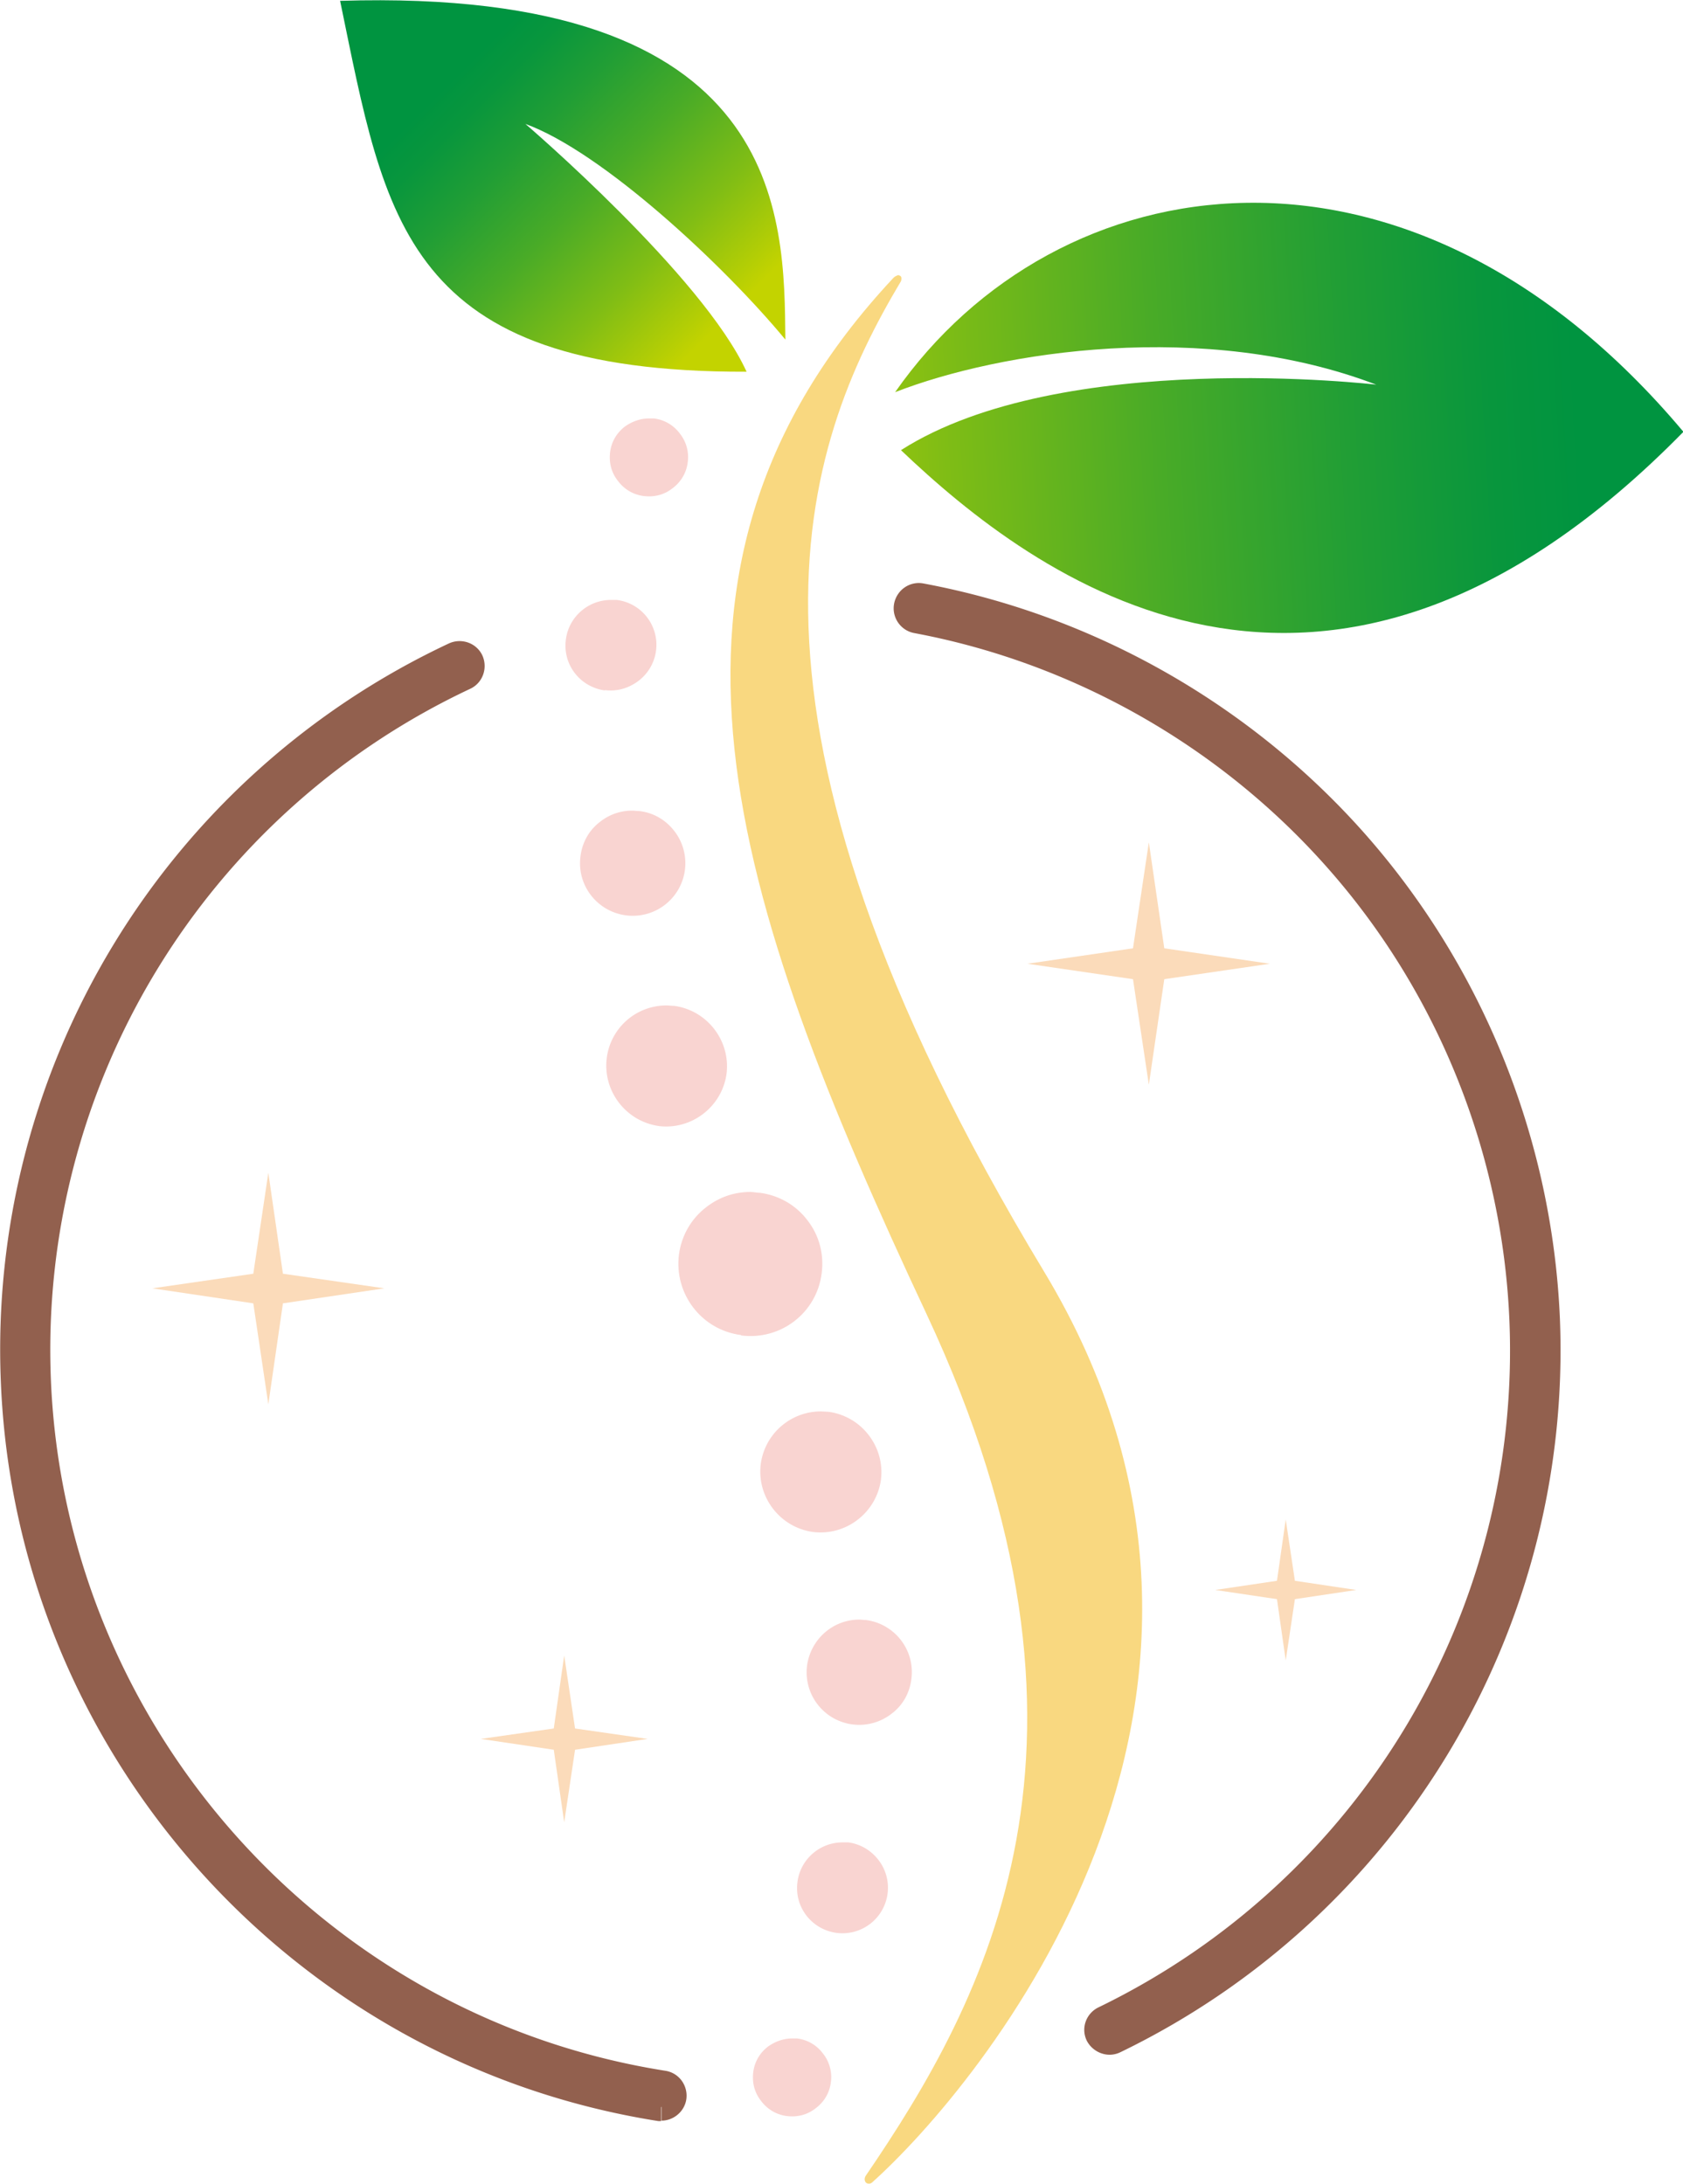 <?xml version="1.0" encoding="UTF-8"?>
<svg data-bbox="0.334 0.006 40.006 52.334" viewBox="0 0 40.33 52.35" xmlns:xlink="http://www.w3.org/1999/xlink" xmlns="http://www.w3.org/2000/svg" data-type="ugc">
    <g>
        <defs>
            <linearGradient gradientUnits="userSpaceOnUse" y2="9.59" x2="37.8" y1="10.79" x1="17.24" id="af71fdf0-e124-4c49-9b3d-7ff88d509bfd">
                <stop stop-color="#c3d300" offset="0"/>
                <stop stop-color="#80bd15" offset=".26"/>
                <stop stop-color="#49ab27" offset=".51"/>
                <stop stop-color="#219e35" offset=".73"/>
                <stop stop-color="#08963d" offset=".9"/>
                <stop stop-color="#009440" offset="1"/>
            </linearGradient>
            <linearGradient xlink:href="#af71fdf0-e124-4c49-9b3d-7ff88d509bfd" y2="1.72" x2="11" y1="7.87" x1="17.15" id="35554176-2ef5-4e25-97ad-fadcf4423cec"/>
        </defs>
        <path d="M21.45 9.4c2.51-.98 7.42-1.75 11.53-.18 0 0-7.54-.89-11.39 1.57 3.15 3 10.13 8.36 18.75-.44-6.58-7.84-15.03-6.48-18.89-.95" fill="url(#af71fdf0-e124-4c49-9b3d-7ff88d509bfd)"/>
        <path d="M12.59 2.97c1.84.67 4.75 3.38 6.23 5.17-.03-2.95.02-8.45-10.67-8.12 1.09 5.26 1.52 8.91 9.74 8.89-1.04-2.29-5.3-5.94-5.3-5.94" fill="url(#35554176-2ef5-4e25-97ad-fadcf4423cec)"/>
        <path d="M15 21.94a1.26 1.26 0 0 0 1.16-2.02c-.21-.27-.5-.44-.84-.48-.06 0-.11-.01-.17-.01-.28 0-.54.09-.76.26-.27.2-.44.5-.48.84-.09.69.4 1.32 1.09 1.41" fill="#f9d4d1"/>
        <path d="M14.49 16.54c.29.04.57-.04.81-.22a1.084 1.084 0 0 0-.52-1.94h-.14c-.54 0-1.01.4-1.08.95-.08.6.34 1.14.94 1.22" fill="#f9d4d1"/>
        <path d="M14.62 10.84c-.03.25.03.49.19.69.15.2.37.33.62.36.25.03.49-.03.69-.19.2-.15.33-.37.36-.62a.906.906 0 0 0-.19-.69.906.906 0 0 0-.62-.36h-.12c-.2 0-.4.07-.57.19-.2.15-.33.37-.36.62" fill="#f9d4d1"/>
        <path d="M19.1 48.86h-.12c-.2 0-.4.07-.57.19-.2.15-.33.37-.36.62-.03.25.03.49.19.69.15.2.37.33.62.36.25.03.49-.03.69-.19.2-.15.33-.37.36-.62a.906.906 0 0 0-.19-.69.906.906 0 0 0-.62-.36" fill="#f9d4d1"/>
        <path d="M19.86 33.84c-.06 0-.13-.01-.19-.01-.72 0-1.34.53-1.44 1.26-.1.79.46 1.52 1.25 1.63.79.1 1.52-.46 1.63-1.25.1-.79-.46-1.52-1.25-1.63" fill="#f9d4d1"/>
        <path d="M15.78 26.99c.79.1 1.52-.46 1.63-1.25.1-.79-.46-1.52-1.25-1.63-.06 0-.13-.01-.19-.01a1.438 1.438 0 0 0-1.43 1.26c-.1.79.46 1.52 1.25 1.63" fill="#f9d4d1"/>
        <path d="M20.33 44.16h-.14c-.54 0-1.01.4-1.08.95-.08.6.34 1.14.94 1.22a1.091 1.091 0 0 0 1-1.75c-.18-.23-.43-.38-.72-.42" fill="#f9d4d1"/>
        <path d="M20.75 38.83c-.06 0-.11-.01-.16-.01-.62 0-1.16.46-1.25 1.1a1.26 1.26 0 0 0 2.02 1.16c.27-.2.44-.5.48-.84.09-.69-.4-1.32-1.09-1.41" fill="#f9d4d1"/>
        <path d="M17.76 32.01c.95.12 1.81-.54 1.93-1.49.06-.46-.06-.91-.34-1.27-.28-.37-.69-.6-1.14-.66-.08 0-.15-.02-.23-.02-.38 0-.74.12-1.05.36-.37.28-.6.69-.66 1.14-.12.94.54 1.81 1.49 1.93" fill="#f9d4d1"/>
        <path fill="#fbdbba" fill-rule="evenodd" d="m6.78 31.24 2.43-.36-2.43-.35-.35-2.42-.36 2.42-2.42.35 2.42.36.36 2.42.35-2.42z"/>
        <path fill="#fbdbba" fill-rule="evenodd" d="m13.78 41.94 1.74-.26-1.74-.25-.26-1.75-.25 1.75-1.75.25 1.75.26.25 1.74.26-1.74z"/>
        <path fill="#fbdbba" fill-rule="evenodd" d="m31.03 38.33 1.47-.22-1.47-.22-.22-1.47-.21 1.47-1.48.22 1.48.22.21 1.47.22-1.47z"/>
        <path fill="#fbdbba" fill-rule="evenodd" d="m27.9 23.47 2.53-.37-2.53-.37-.37-2.54-.38 2.54-2.53.37 2.53.37.38 2.53.37-2.53z"/>
        <path d="M21.54 6.59s-.09.02-.14.08c-6.52 6.99-3.88 14.83.8 24.82 4.82 10.29 1.41 16.46-1.46 20.67-.05.09 0 .18.07.18.03 0 .06 0 .09-.03 2.53-2.27 10.34-11.52 4.12-21.83-8.13-13.47-5.78-19.8-3.43-23.74.03-.09 0-.14-.06-.14" fill="#f9d880"/>
        <path d="M15.84 50.51h-.04C7.2 49.14.7 41.83.35 33.11A18.36 18.36 0 0 1 10.9 15.72c.14-.06.3 0 .36.13.06.14 0 .3-.13.36A17.833 17.833 0 0 0 .89 33.09c.35 8.45 6.65 15.55 15 16.87.15.02.25.16.23.31-.02.13-.14.23-.27.23" fill="#92604e" stroke="#92604e" stroke-miterlimit="10" stroke-width=".66"/>
        <path d="M26.59 48.92c-.1 0-.2-.06-.25-.15-.07-.14 0-.3.13-.36 6.39-3.1 10.32-9.68 10.03-16.77-.17-4.06-1.73-7.97-4.4-11.01-2.63-3-6.23-5.05-10.13-5.78a.273.273 0 0 1-.22-.32c.03-.15.17-.25.32-.22 4.02.75 7.73 2.86 10.44 5.95 2.75 3.14 4.36 7.17 4.54 11.35.3 7.3-3.76 14.09-10.34 17.28-.04.02-.08.03-.12.03" fill="#92604e" stroke="#92604e" stroke-miterlimit="10" stroke-width=".66"/>
    </g>
</svg>
